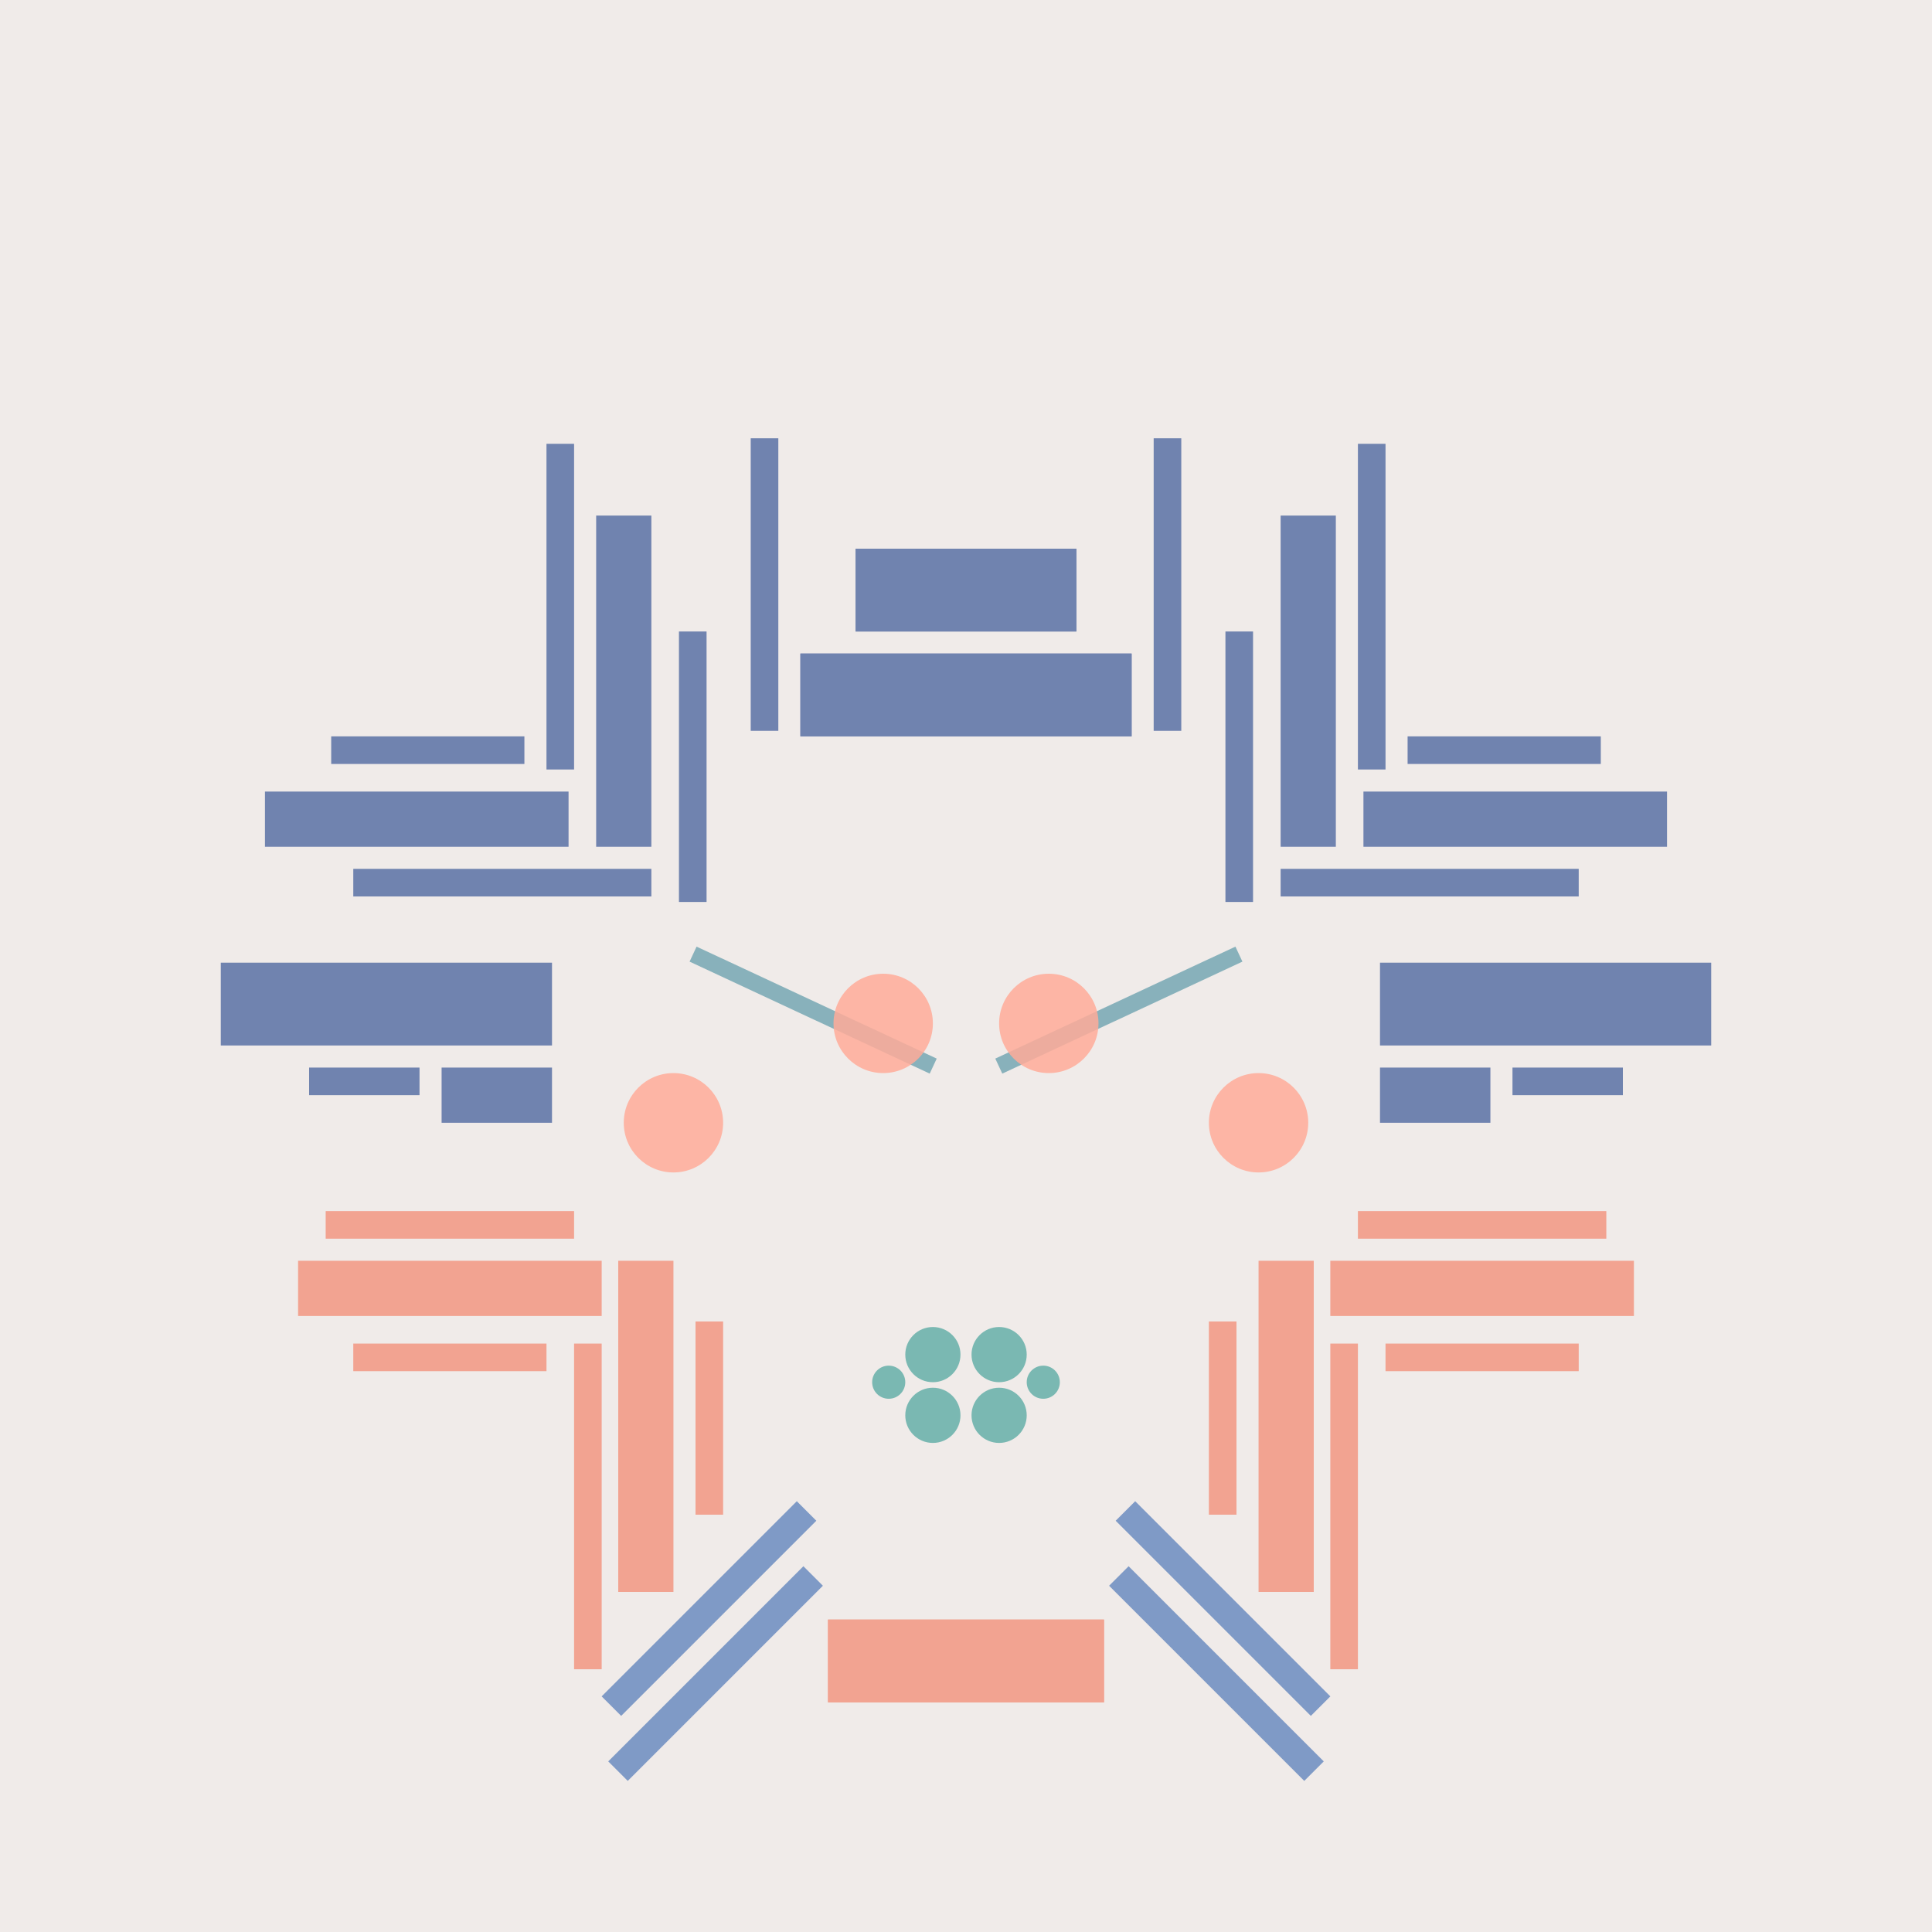 <svg xmlns='http://www.w3.org/2000/svg' preserveAspectRatio='xMinYMin meet' viewBox='0 0 350 350'> <filter id='neon' y='-2' x='-1' width='350' height='350'><feDropShadow flood-color='#8A795D' dx='0' dy='6' flood-opacity='0.65' stdDeviation='2.5' result='shadow'/><feOffset in='StrokePaint' dx='0' dy='2.4' result='offStrPnt'/><feFlood flood-color='#4A4132' flood-opacity='2' result='flood1' /><feOffset in='SourceGraphic' dx='0' dy='2' result='offFlood'/><feOffset in='SourceGraphic' dx='0' dy='9' result='offShadow'/><feComposite in='flood1' in2='offFlood' operator='in'  result='cmpFlood' /><feComposite in='shadow' in2='offShadow' operator='in' result='cmpSha' /><feGaussianBlur in='offStrPnt' stdDeviation='1' result='bStrokeP'/><feGaussianBlur in='cmpFlood' stdDeviation='0.6' result='bFlood'/><feGaussianBlur in='cmpSha' stdDeviation='0.6' result='bShadow'/><feMerge><feMergeNode in='bStrokeP'/><feMergeNode in='bshadow'/><feMergeNode in='bFlood'/><feMergeNode in='SourceGraphic'/></feMerge></filter>  <rect width='100%'  height='100%' fill='#F0EBE9'/> <g filter='url(#neon)' ><rect x='150' y= '280' width='50 ' height=  '15 '  fill= '#f2a391' /><rect x='54 ' y= '215' width='55 ' height=  '10 '  fill= '#f2a391' /><rect x='59 ' y= '206' width='45 ' height=  '5  '  fill= '#f2a391' /><rect x='64 ' y= '230' width='35 ' height=  '5  '  fill= '#f2a391' /><rect x='112' y= '215' width='10 ' height=  '60 '  fill= '#f2a391' /><rect x='126' y= '226' width='5  ' height=  '35 '  fill= '#f2a391' /><rect x='104' y= '230' width='5  ' height=  '59 '  fill= '#f2a391' /><rect x='104' y= '275' width='50 ' height=  '5  '  fill= '#7F9AC6' transform = '  translate( -159   , 173 ) rotate ( -45)'  /><rect x='105' y= '287' width='50 ' height=  '5  '  fill= '#7F9AC6' transform = '  translate( -167   , 177 ) rotate ( -45)'  /><rect x='150' y= '280' width='50 ' height=  '15 '  fill= '#f2a391' transform= 'scale(-1,1) translate(-350,0)'/><rect x='54 ' y= '215' width='55 ' height=  '10 '  fill= '#f2a391' transform= 'scale(-1,1) translate(-350,0)'/><rect x='59 ' y= '206' width='45 ' height=  '5  '  fill= '#f2a391' transform= 'scale(-1,1) translate(-350,0)'/><rect x='64 ' y= '230' width='35 ' height=  '5  '  fill= '#f2a391' transform= 'scale(-1,1) translate(-350,0)'/><rect x='112' y= '215' width='10 ' height=  '60 '  fill= '#f2a391' transform= 'scale(-1,1) translate(-350,0)'/><rect x='126' y= '226' width='5  ' height=  '35 '  fill= '#f2a391' transform= 'scale(-1,1) translate(-350,0)'/><rect x='104' y= '230' width='5  ' height=  '59 '  fill= '#f2a391' transform= 'scale(-1,1) translate(-350,0)'/><rect x='104' y= '275' width='50 ' height=  '5  '  fill= '#7F9AC6' transform = ' scale(-1,1)  translate(-350,0) translate( -159   , 173 ) rotate ( -45)'  /><rect x='105' y= '287' width='50 ' height=  '5  '  fill= '#7F9AC6' transform = ' scale(-1,1)  translate(-350,0) translate( -167   , 177 ) rotate ( -45)'  /><rect x='40 ' y= '161' width='60 ' height=  '15 '  fill= '#7083AF' /><rect x='56 ' y= '180' width='20 ' height=  '5  '  fill= '#7083AF' /><rect x='80 ' y= '180' width='20 ' height=  '10 '  fill= '#7083AF' /><rect x='60 ' y= '120' width='35 ' height=  '5  '  fill= '#7083AF' /><rect x='48 ' y= '130' width='55 ' height=  '10 '  fill= '#7083AF' /><rect x='64 ' y= '144' width='54 ' height=  '5  '  fill= '#7083AF' /><rect x='123' y= '101' width='5  ' height=  '49 '  fill= '#7083AF' /><rect x='108' y= '80 ' width='10 ' height=  '60 '  fill= '#7083AF' /><rect x='99 ' y= '67 ' width='5  ' height=  '59 '  fill= '#7083AF' /><rect x='136' y= '66 ' width='5  ' height=  '53 '  fill= '#7083AF' /><rect x='155' y= '86 ' width='40 ' height=  '15 '  fill= '#7083AF' /><rect x='145' y= '105' width='60 ' height=  '15 '  fill= '#7083AF' /><rect x='40 ' y= '161' width='60 ' height=  '15 '  fill= '#7083AF' transform= 'scale(-1,1) translate(-350,0)'/><rect x='56 ' y= '180' width='20 ' height=  '5  '  fill= '#7083AF' transform= 'scale(-1,1) translate(-350,0)'/><rect x='80 ' y= '180' width='20 ' height=  '10 '  fill= '#7083AF' transform= 'scale(-1,1) translate(-350,0)'/><rect x='60 ' y= '120' width='35 ' height=  '5  '  fill= '#7083AF' transform= 'scale(-1,1) translate(-350,0)'/><rect x='48 ' y= '130' width='55 ' height=  '10 '  fill= '#7083AF' transform= 'scale(-1,1) translate(-350,0)'/><rect x='64 ' y= '144' width='54 ' height=  '5  '  fill= '#7083AF' transform= 'scale(-1,1) translate(-350,0)'/><rect x='123' y= '101' width='5  ' height=  '49 '  fill= '#7083AF' transform= 'scale(-1,1) translate(-350,0)'/><rect x='108' y= '80 ' width='10 ' height=  '60 '  fill= '#7083AF' transform= 'scale(-1,1) translate(-350,0)'/><rect x='99 ' y= '67 ' width='5  ' height=  '59 '  fill= '#7083AF' transform= 'scale(-1,1) translate(-350,0)'/><rect x='136' y= '66 ' width='5  ' height=  '53 '  fill= '#7083AF' transform= 'scale(-1,1) translate(-350,0)'/><rect x='155' y= '86 ' width='40 ' height=  '15 '  fill= '#7083AF' transform= 'scale(-1,1) translate(-350,0)'/><rect x='145' y= '105' width='60 ' height=  '15 '  fill= '#7083AF' transform= 'scale(-1,1) translate(-350,0)'/><circle cx='169' cy='243' r ='5  '  fill= '#7AB8B2' /><circle cx='169' cy='232' r ='5  '  fill= '#7AB8B2' /><circle cx='161' cy='237' r ='3  '  fill= '#7AB8B2' /><circle cx='169' cy='243' r ='5  '  fill= '#7AB8B2' transform= 'scale(-1,1) translate(-350,0)'/><circle cx='169' cy='232' r ='5  '  fill= '#7AB8B2' transform= 'scale(-1,1) translate(-350,0)'/><circle cx='161' cy='237' r ='3  '  fill= '#7AB8B2' transform= 'scale(-1,1) translate(-350,0)'/></g><g fill-opacity='0.85'><rect x='133' y= '154' width='3  ' height=  '48 '  fill= '#76A7B3' filter='url(#neon)'  transform = '  translate( -83 , 224 ) rotate ( -65)'  /><circle cx='160' cy='172' r ='9  '  fill= '#FFAC99' filter='url(#neon)'  /><circle cx='122' cy='190' r ='9  '  fill= '#FFAC99' filter='url(#neon)'  /><rect x='133' y= '154' width='3  ' height=  '48 '  fill= '#76A7B3' filter='url(#neon)'  transform = ' scale(-1,1)  translate(-350,0) translate( -83 , 224 ) rotate ( -65)'  /><circle cx='160' cy='172' r ='9  '  fill= '#FFAC99' filter='url(#neon)'  transform= 'scale(-1,1) translate(-350,0)'/><circle cx='122' cy='190' r ='9  '  fill= '#FFAC99' filter='url(#neon)'  transform= 'scale(-1,1) translate(-350,0)'/></g></svg>